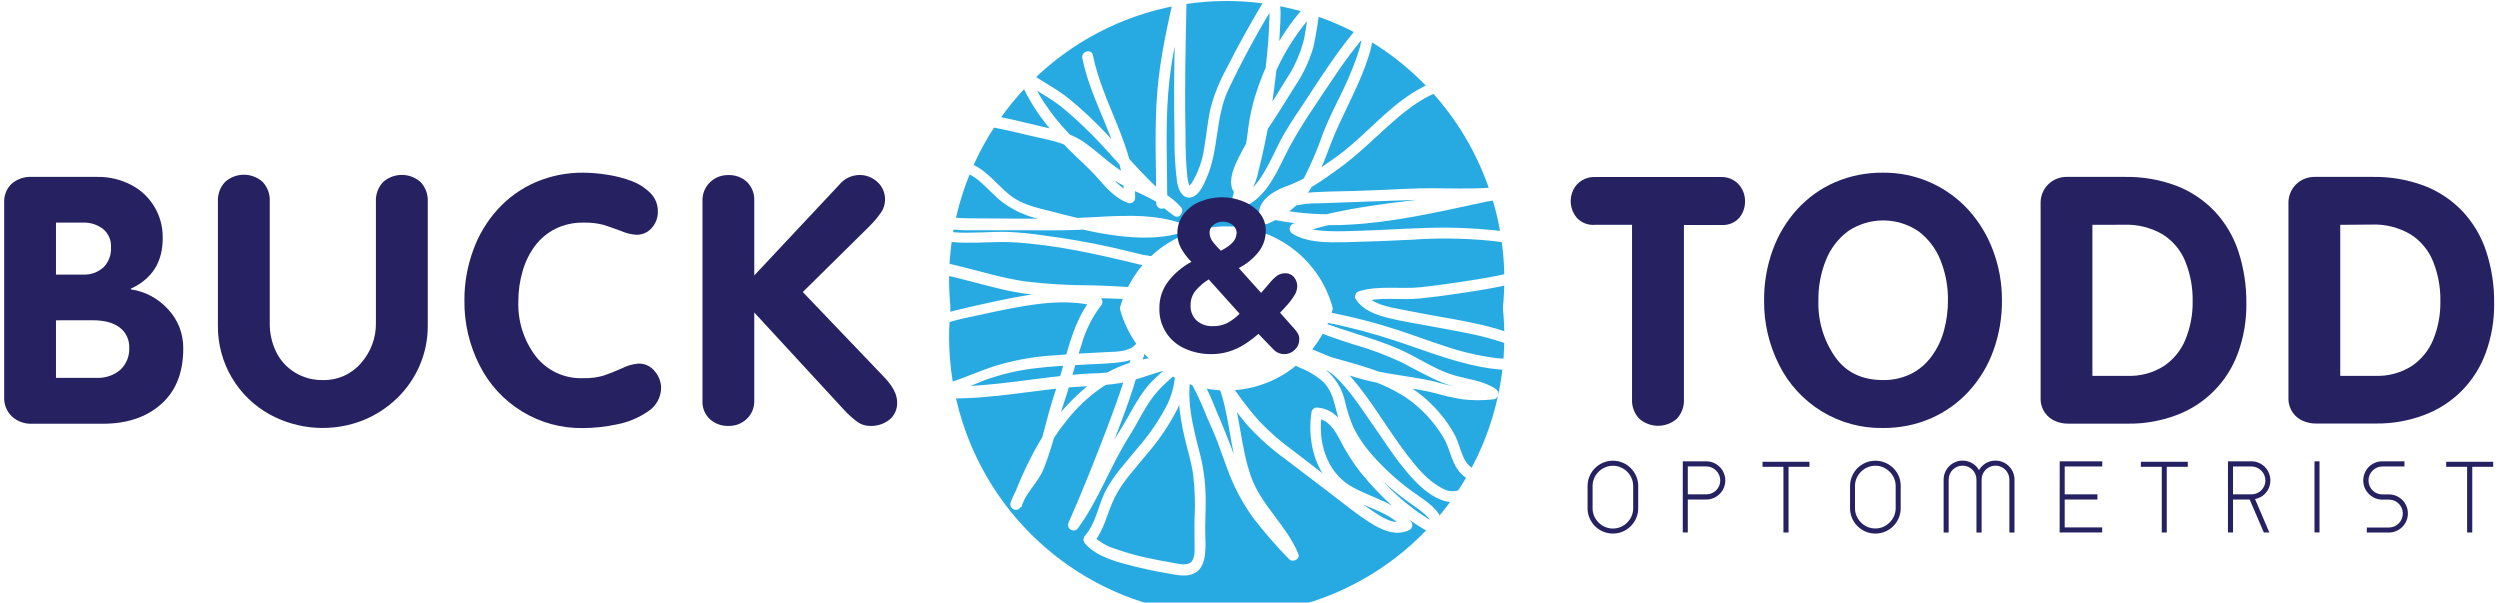 <?xml version="1.0" encoding="UTF-8"?>
<svg xmlns="http://www.w3.org/2000/svg" width="253" height="61" viewBox="0 0 253 61" fill="none">
  <path d="M165.787 51.43C165.789 51.773 165.721 52.113 165.586 52.429C165.456 52.733 165.27 53.009 165.037 53.244C164.804 53.478 164.528 53.666 164.224 53.795C163.91 53.93 163.571 53.999 163.229 53.996C162.885 53.998 162.545 53.929 162.228 53.795C161.923 53.666 161.646 53.478 161.411 53.244C161.179 53.009 160.992 52.733 160.862 52.429C160.728 52.113 160.659 51.773 160.661 51.43V49.19C160.659 48.847 160.728 48.507 160.862 48.191C160.992 47.887 161.179 47.611 161.411 47.376C161.646 47.142 161.923 46.954 162.228 46.825C162.545 46.691 162.885 46.622 163.229 46.623C163.571 46.621 163.91 46.69 164.224 46.825C164.528 46.954 164.804 47.142 165.037 47.376C165.27 47.611 165.456 47.887 165.586 48.191C165.721 48.507 165.789 48.847 165.787 49.19V51.43ZM165.278 49.19C165.28 48.916 165.225 48.645 165.117 48.393C164.904 47.903 164.513 47.512 164.023 47.3C163.773 47.191 163.502 47.134 163.229 47.134C162.959 47.134 162.691 47.188 162.442 47.292C162.193 47.397 161.967 47.55 161.777 47.743C161.589 47.929 161.437 48.15 161.331 48.393C161.223 48.645 161.169 48.916 161.17 49.19V51.43C161.169 51.704 161.223 51.975 161.331 52.227C161.437 52.471 161.589 52.693 161.777 52.881C161.966 53.075 162.192 53.228 162.442 53.332C162.691 53.436 162.959 53.488 163.229 53.486C163.502 53.487 163.772 53.432 164.023 53.325C164.515 53.113 164.906 52.72 165.117 52.227C165.225 51.975 165.28 51.704 165.278 51.43V49.19Z" fill="#262262"></path>
  <path d="M172.677 46.686C172.933 46.684 173.187 46.736 173.423 46.839C173.886 47.035 174.254 47.404 174.45 47.869C174.55 48.107 174.601 48.363 174.601 48.621C174.602 48.88 174.551 49.136 174.45 49.374C174.35 49.602 174.209 49.81 174.034 49.987C173.858 50.162 173.651 50.302 173.423 50.4C173.187 50.5 172.933 50.552 172.677 50.552H170.806V53.885H170.297V46.686H172.677ZM172.677 50.028C172.865 50.029 173.052 49.993 173.226 49.92C173.394 49.852 173.545 49.749 173.673 49.62C173.801 49.491 173.904 49.339 173.976 49.172C174.052 48.997 174.09 48.808 174.088 48.617C174.089 48.429 174.051 48.243 173.976 48.07C173.906 47.902 173.802 47.75 173.673 47.622C173.545 47.493 173.393 47.389 173.226 47.318C173.053 47.24 172.866 47.201 172.677 47.201H170.806V50.023L172.677 50.028Z" fill="#262262"></path>
  <path d="M181.001 47.242V53.889H180.483V47.242H178.366V46.731H183.117V47.242H181.001Z" fill="#262262"></path>
  <path d="M192.351 51.43C192.353 51.773 192.284 52.113 192.15 52.429C191.889 53.043 191.401 53.533 190.788 53.795C190.473 53.93 190.134 53.998 189.792 53.996C189.449 53.998 189.108 53.929 188.792 53.795C188.487 53.666 188.209 53.478 187.975 53.244C187.742 53.009 187.556 52.733 187.426 52.429C187.291 52.113 187.223 51.773 187.225 51.43V49.19C187.223 48.847 187.291 48.507 187.426 48.191C187.556 47.887 187.742 47.611 187.975 47.376C188.209 47.141 188.487 46.954 188.792 46.825C189.108 46.69 189.449 46.622 189.792 46.623C190.134 46.621 190.473 46.69 190.788 46.825C191.396 47.082 191.884 47.563 192.15 48.169C192.284 48.484 192.353 48.825 192.351 49.168V51.43ZM191.842 49.19C191.843 48.916 191.788 48.645 191.681 48.393C191.574 48.15 191.422 47.93 191.234 47.743C191.048 47.553 190.827 47.401 190.582 47.295C190.332 47.186 190.061 47.13 189.788 47.13C189.518 47.13 189.25 47.183 189.001 47.288C188.752 47.392 188.526 47.546 188.336 47.739C188.148 47.925 187.996 48.145 187.89 48.388C187.779 48.639 187.723 48.911 187.725 49.186V51.425C187.723 51.7 187.779 51.972 187.89 52.223C187.996 52.467 188.148 52.689 188.336 52.877C188.525 53.07 188.751 53.223 189.001 53.327C189.25 53.431 189.518 53.483 189.788 53.481C190.061 53.483 190.331 53.428 190.582 53.32C190.827 53.215 191.048 53.062 191.234 52.872C191.423 52.684 191.574 52.462 191.681 52.218C191.788 51.966 191.843 51.695 191.842 51.421V49.19Z" fill="#262262"></path>
  <path d="M196.695 48.541C196.693 48.283 196.745 48.029 196.847 47.793C196.941 47.562 197.081 47.353 197.258 47.179C197.432 47.003 197.638 46.863 197.865 46.767C198.102 46.664 198.357 46.612 198.615 46.614C198.953 46.613 199.285 46.702 199.578 46.871C199.87 47.04 200.113 47.284 200.281 47.578C200.441 47.284 200.679 47.041 200.969 46.874C201.265 46.7 201.603 46.61 201.946 46.614C202.203 46.613 202.457 46.664 202.692 46.767C202.921 46.862 203.129 47.002 203.304 47.179C203.481 47.353 203.621 47.562 203.715 47.793C203.817 48.029 203.868 48.283 203.866 48.541V53.889H203.349V48.541C203.35 48.352 203.314 48.164 203.241 47.99C203.099 47.652 202.832 47.382 202.496 47.237C202.323 47.161 202.135 47.123 201.946 47.125C201.756 47.123 201.567 47.161 201.393 47.237C201.226 47.309 201.075 47.413 200.946 47.542C200.82 47.671 200.718 47.823 200.647 47.99C200.575 48.164 200.538 48.352 200.54 48.541V53.889H200.017V48.541C200.019 48.352 199.983 48.164 199.91 47.99C199.838 47.824 199.736 47.672 199.611 47.542C199.482 47.413 199.331 47.31 199.165 47.237C198.991 47.161 198.804 47.123 198.615 47.125C198.425 47.123 198.236 47.161 198.062 47.237C197.723 47.38 197.454 47.65 197.312 47.99C197.239 48.164 197.203 48.352 197.204 48.541V53.889H196.695V48.541Z" fill="#262262"></path>
  <path d="M208.443 46.955V46.686H212.748V47.206H208.948V50.028H212.261V50.552H208.948V53.374H212.739V53.885H208.435L208.443 46.955Z" fill="#262262"></path>
  <path d="M219.276 47.242V53.889H218.772V47.242H216.655V46.731H221.406V47.242H219.276Z" fill="#262262"></path>
  <path d="M225.469 46.686H227.844C228.102 46.683 228.358 46.735 228.594 46.839C228.82 46.938 229.026 47.078 229.202 47.251C229.377 47.429 229.516 47.638 229.612 47.869C229.715 48.106 229.767 48.363 229.764 48.621C229.765 48.852 229.725 49.081 229.648 49.298C229.57 49.505 229.457 49.698 229.313 49.867C229.172 50.035 229.001 50.177 228.809 50.283C228.617 50.395 228.407 50.472 228.188 50.512H228.215L229.657 53.885H229.099L227.666 50.552H225.982V53.885H225.469V46.686ZM225.982 50.028H227.844C228.033 50.029 228.219 49.992 228.393 49.92C228.561 49.852 228.713 49.75 228.84 49.62C228.972 49.49 229.078 49.334 229.15 49.163C229.222 48.992 229.259 48.807 229.26 48.621C229.26 48.433 229.22 48.247 229.144 48.075C229.075 47.906 228.971 47.753 228.84 47.627C228.712 47.497 228.561 47.394 228.393 47.322C228.221 47.245 228.033 47.205 227.844 47.206H225.982V50.028Z" fill="#262262"></path>
  <path d="M234.226 46.686H234.735V53.885H234.226V46.686Z" fill="#262262"></path>
  <path d="M243.33 46.686V47.206H241.097C240.908 47.205 240.721 47.245 240.548 47.322C240.38 47.393 240.229 47.497 240.101 47.627C239.971 47.754 239.869 47.906 239.802 48.075C239.729 48.248 239.691 48.434 239.691 48.621C239.691 48.812 239.729 49.001 239.802 49.177C239.871 49.345 239.973 49.497 240.101 49.625C240.228 49.755 240.38 49.857 240.548 49.925C240.722 49.997 240.909 50.034 241.097 50.032H241.74C242.06 50.03 242.375 50.107 242.657 50.257C242.939 50.407 243.18 50.625 243.357 50.892C243.534 51.159 243.643 51.465 243.672 51.785C243.702 52.104 243.651 52.425 243.526 52.72C243.327 53.18 242.959 53.545 242.499 53.741C242.264 53.843 242.01 53.895 241.753 53.894H239.521V53.383H241.753C241.942 53.384 242.129 53.348 242.303 53.275C242.471 53.205 242.623 53.102 242.749 52.971C242.878 52.842 242.981 52.69 243.053 52.523C243.128 52.347 243.166 52.158 243.165 51.967C243.166 51.778 243.128 51.59 243.053 51.416C242.981 51.249 242.878 51.097 242.749 50.968C242.622 50.839 242.47 50.737 242.303 50.668C242.129 50.596 241.942 50.559 241.753 50.561H241.097C240.839 50.562 240.584 50.511 240.347 50.409C240.12 50.31 239.912 50.17 239.735 49.996C239.557 49.817 239.413 49.606 239.311 49.374C239.21 49.136 239.158 48.88 239.159 48.621C239.159 48.363 239.211 48.107 239.311 47.869C239.409 47.639 239.548 47.43 239.722 47.251C239.899 47.077 240.106 46.937 240.334 46.839C240.574 46.732 240.835 46.68 241.097 46.686H243.33Z" fill="#262262"></path>
  <path d="M250.194 47.242V53.889H249.671V47.242H247.555V46.731H252.31V47.242H250.194Z" fill="#262262"></path>
  <path d="M0.423 40.214V20.505C0.403 20.146 0.463 19.787 0.597 19.454C0.731 19.122 0.937 18.823 1.199 18.578C1.755 18.11 2.466 17.869 3.191 17.902H9.889C11.039 17.89 12.175 18.154 13.202 18.672C14.195 19.17 15.027 19.938 15.605 20.889C16.182 21.84 16.481 22.934 16.466 24.048C16.487 26.496 15.409 28.219 13.233 29.217V29.284C13.957 29.385 14.657 29.614 15.301 29.96C15.942 30.31 16.521 30.764 17.015 31.304C17.502 31.826 17.888 32.433 18.154 33.096C18.42 33.79 18.553 34.529 18.547 35.273C18.547 37.698 17.803 39.572 16.314 40.894C14.826 42.217 12.866 42.88 10.434 42.883H3.222C2.481 42.911 1.759 42.648 1.208 42.149C0.948 41.901 0.743 41.6 0.608 41.266C0.472 40.932 0.409 40.574 0.423 40.214ZM5.665 22.529V27.788H8.397C9.155 27.827 9.897 27.567 10.465 27.062C10.728 26.797 10.932 26.479 11.064 26.13C11.197 25.78 11.254 25.407 11.233 25.033C11.254 24.683 11.194 24.333 11.056 24.011C10.917 23.689 10.706 23.404 10.438 23.179C9.855 22.728 9.133 22.498 8.397 22.529H5.665ZM5.665 32.415V38.238H9.799C10.669 38.276 11.521 37.983 12.184 37.418C12.486 37.133 12.722 36.784 12.877 36.397C13.031 36.011 13.099 35.595 13.077 35.179C13.092 34.791 13.014 34.405 12.849 34.053C12.684 33.702 12.438 33.395 12.13 33.159C11.501 32.661 10.572 32.41 9.353 32.41L5.665 32.415Z" fill="#262262"></path>
  <path d="M22.052 32.948V20.406C22.032 20.039 22.086 19.671 22.213 19.326C22.34 18.981 22.536 18.665 22.789 18.399C23.311 17.937 23.983 17.682 24.68 17.682C25.376 17.682 26.049 17.937 26.571 18.399C26.824 18.667 27.019 18.984 27.144 19.331C27.269 19.678 27.322 20.047 27.299 20.415V32.67C27.282 33.689 27.504 34.697 27.946 35.613C28.366 36.472 29.021 37.194 29.835 37.692C30.691 38.215 31.677 38.482 32.679 38.462C33.407 38.481 34.13 38.337 34.796 38.041C35.462 37.745 36.053 37.305 36.528 36.751C37.529 35.632 38.07 34.174 38.042 32.67V20.424C38.021 20.057 38.075 19.689 38.201 19.344C38.327 18.999 38.522 18.684 38.774 18.417C39.297 17.955 39.969 17.7 40.665 17.7C41.362 17.7 42.034 17.955 42.556 18.417C42.809 18.684 43.004 18.999 43.13 19.344C43.256 19.689 43.31 20.057 43.289 20.424V32.966C43.297 34.352 43.017 35.725 42.467 36.997C41.927 38.247 41.144 39.375 40.163 40.317C39.181 41.264 38.028 42.013 36.765 42.525C35.25 43.125 33.622 43.387 31.995 43.291C30.369 43.195 28.783 42.744 27.348 41.969C25.73 41.092 24.382 39.787 23.449 38.198C22.516 36.608 22.033 34.793 22.052 32.948Z" fill="#262262"></path>
  <path d="M46.999 30.395C46.99 28.659 47.292 26.935 47.892 25.306C48.441 23.779 49.285 22.376 50.375 21.176C51.441 20.006 52.742 19.075 54.193 18.444C55.724 17.786 57.376 17.457 59.042 17.476C59.85 17.483 60.656 17.552 61.453 17.683C62.297 17.806 63.125 18.021 63.922 18.323C64.633 18.585 65.279 18.997 65.816 19.532C66.063 19.778 66.258 20.071 66.389 20.395C66.519 20.718 66.583 21.065 66.575 21.414C66.586 22.025 66.364 22.618 65.954 23.071C65.762 23.292 65.525 23.469 65.258 23.588C64.991 23.707 64.701 23.766 64.409 23.761C63.863 23.723 63.328 23.589 62.828 23.367C62.15 23.107 61.565 22.919 61.069 22.753C60.407 22.584 59.725 22.509 59.042 22.529C58.061 22.51 57.089 22.725 56.206 23.156C55.404 23.561 54.703 24.143 54.157 24.858C53.591 25.621 53.166 26.48 52.902 27.394C52.603 28.401 52.453 29.447 52.456 30.498C52.387 32.488 53.002 34.441 54.197 36.03C54.766 36.763 55.501 37.348 56.342 37.738C57.182 38.127 58.103 38.31 59.029 38.27C59.724 38.291 60.419 38.204 61.087 38.01C61.596 37.84 62.212 37.593 62.936 37.275C63.453 37.009 64.017 36.846 64.597 36.796C64.923 36.782 65.248 36.849 65.543 36.99C65.838 37.132 66.094 37.343 66.289 37.607C66.661 38.047 66.877 38.598 66.905 39.174C66.912 39.666 66.792 40.152 66.558 40.584C66.323 41.017 65.981 41.381 65.566 41.642C64.624 42.288 63.56 42.732 62.44 42.946C61.314 43.188 60.166 43.314 59.015 43.322C56.845 43.36 54.709 42.781 52.852 41.653C50.995 40.526 49.494 38.895 48.522 36.948C47.492 34.92 46.969 32.671 46.999 30.395Z" fill="#262262"></path>
  <path d="M71.09 40.572V20.285C71.084 19.947 71.147 19.612 71.275 19.3C71.402 18.987 71.591 18.704 71.831 18.466C72.078 18.219 72.373 18.025 72.698 17.896C73.023 17.768 73.37 17.707 73.719 17.718C74.411 17.693 75.085 17.943 75.595 18.413C75.841 18.656 76.034 18.948 76.161 19.27C76.288 19.593 76.346 19.939 76.332 20.285V27.873L84.941 18.686C85.188 18.385 85.498 18.142 85.849 17.973C86.2 17.804 86.583 17.714 86.972 17.709C87.645 17.702 88.296 17.954 88.79 18.413C89.044 18.64 89.245 18.921 89.379 19.235C89.513 19.55 89.577 19.89 89.567 20.231C89.561 20.688 89.419 21.132 89.16 21.508C88.77 22.059 88.329 22.572 87.843 23.04L81.243 29.553L89.321 38.001C90.299 38.986 90.79 39.873 90.79 40.688C90.808 41.028 90.747 41.367 90.61 41.678C90.474 41.989 90.266 42.264 90.004 42.48C89.445 42.911 88.753 43.131 88.048 43.103C87.608 43.107 87.176 42.975 86.811 42.727C86.301 42.352 85.828 41.927 85.4 41.459L76.332 31.627V40.585C76.338 40.919 76.275 41.251 76.146 41.56C76.018 41.868 75.827 42.147 75.586 42.377C75.339 42.618 75.047 42.806 74.726 42.931C74.406 43.055 74.063 43.114 73.719 43.103C73.023 43.13 72.345 42.88 71.831 42.408C71.582 42.174 71.388 41.889 71.26 41.572C71.132 41.255 71.074 40.914 71.09 40.572Z" fill="#262262"></path>
  <path d="M165.162 40.37V22.753H161.353C161.021 22.775 160.688 22.722 160.379 22.598C160.07 22.474 159.793 22.282 159.567 22.036C159.232 21.641 159.023 21.154 158.967 20.638C158.91 20.123 159.009 19.602 159.25 19.143C159.448 18.771 159.745 18.46 160.107 18.247C160.48 18.021 160.909 17.905 161.344 17.911H174.204C174.641 17.906 175.071 18.022 175.445 18.247C175.807 18.461 176.102 18.771 176.298 19.143C176.493 19.506 176.596 19.913 176.597 20.325C176.618 20.953 176.408 21.567 176.008 22.05C175.784 22.297 175.507 22.49 175.197 22.614C174.888 22.738 174.554 22.791 174.222 22.767H170.413V40.37C170.436 40.737 170.384 41.105 170.259 41.451C170.135 41.797 169.941 42.114 169.69 42.382C169.163 42.838 168.49 43.09 167.794 43.09C167.098 43.09 166.425 42.838 165.899 42.382C165.645 42.115 165.449 41.799 165.322 41.453C165.195 41.107 165.141 40.738 165.162 40.37Z" fill="#262262"></path>
  <path d="M190.551 43.313C188.38 43.352 186.243 42.773 184.386 41.646C182.528 40.518 181.026 38.886 180.053 36.939C179.024 34.914 178.499 32.668 178.526 30.395C178.512 28.66 178.807 26.937 179.397 25.306C179.948 23.78 180.791 22.377 181.88 21.176C182.946 20.006 184.247 19.075 185.698 18.444C187.231 17.786 188.884 17.456 190.551 17.476C192.177 17.459 193.789 17.785 195.281 18.434C196.772 19.083 198.111 20.041 199.209 21.244C200.296 22.448 201.144 23.85 201.705 25.373C202.303 26.979 202.606 28.681 202.598 30.395C202.613 32.113 202.324 33.821 201.745 35.438C201.201 36.97 200.357 38.378 199.263 39.577C198.186 40.758 196.873 41.698 195.409 42.337C193.875 42.998 192.221 43.331 190.551 43.313ZM190.551 38.462C191.539 38.481 192.516 38.264 193.404 37.831C194.234 37.41 194.951 36.795 195.494 36.039C196.061 35.259 196.48 34.381 196.731 33.45C197.004 32.449 197.139 31.415 197.133 30.377C197.149 28.997 196.895 27.627 196.383 26.346C195.924 25.177 195.151 24.16 194.15 23.407C193.096 22.691 191.851 22.308 190.578 22.308C189.305 22.308 188.06 22.691 187.006 23.407C186.005 24.16 185.232 25.177 184.773 26.346C184.261 27.627 184.007 28.997 184.023 30.377C183.95 32.43 184.548 34.451 185.724 36.133C186.826 37.686 188.438 38.462 190.56 38.462H190.551Z" fill="#262262"></path>
  <path d="M206.51 40.245V20.612C206.496 20.251 206.557 19.891 206.689 19.554C206.821 19.218 207.022 18.913 207.278 18.659C207.532 18.409 207.834 18.213 208.165 18.083C208.497 17.953 208.851 17.891 209.207 17.902H215.012C216.797 17.868 218.572 18.172 220.245 18.798C221.715 19.363 223.042 20.249 224.13 21.391C225.208 22.545 226.023 23.921 226.519 25.423C227.079 27.134 227.354 28.926 227.331 30.726C227.353 32.426 227.067 34.115 226.487 35.712C225.967 37.157 225.137 38.47 224.058 39.559C222.978 40.649 221.673 41.488 220.236 42.019C218.68 42.602 217.03 42.892 215.369 42.874H209.278C208.842 42.874 208.409 42.787 208.006 42.619C207.58 42.443 207.214 42.149 206.948 41.772C206.641 41.324 206.488 40.788 206.51 40.245ZM211.752 22.753V38.037H215.297C216.593 38.086 217.874 37.742 218.972 37.051C219.954 36.394 220.717 35.459 221.165 34.364C221.666 33.141 221.915 31.829 221.897 30.507C221.923 29.127 221.673 27.756 221.16 26.475C220.704 25.34 219.902 24.378 218.87 23.725C217.688 23.034 216.334 22.694 214.967 22.744L211.752 22.753Z" fill="#262262"></path>
  <path d="M231.591 40.245V20.612C231.577 20.251 231.638 19.891 231.77 19.554C231.902 19.218 232.103 18.913 232.359 18.659C232.613 18.409 232.915 18.213 233.246 18.083C233.578 17.953 233.932 17.891 234.288 17.902H240.093C241.878 17.868 243.653 18.172 245.326 18.798C246.793 19.358 248.117 20.24 249.202 21.378C250.283 22.53 251.1 23.906 251.595 25.409C252.156 27.12 252.431 28.912 252.408 30.713C252.431 32.413 252.143 34.102 251.559 35.698C251.038 37.143 250.209 38.456 249.129 39.545C248.049 40.635 246.745 41.474 245.308 42.005C243.752 42.589 242.102 42.879 240.441 42.861H234.359C233.923 42.86 233.49 42.773 233.087 42.605C232.661 42.43 232.294 42.136 232.028 41.759C231.725 41.314 231.571 40.784 231.591 40.245ZM236.833 22.753V38.037H240.374C241.671 38.086 242.953 37.743 244.053 37.051C245.035 36.394 245.798 35.459 246.246 34.364C246.744 33.134 246.989 31.816 246.965 30.489C246.991 29.109 246.74 27.738 246.228 26.457C245.77 25.321 244.967 24.359 243.933 23.707C242.753 23.015 241.4 22.675 240.035 22.726L236.833 22.753Z" fill="#262262"></path>
  <g filter="url(#filter0_d_3339_9093)">
    <path d="M124.109 0.101C118.554 0.108 113.126 1.767 108.51 4.868C103.895 7.97 100.299 12.374 98.178 17.524C96.057 22.675 95.506 28.341 96.594 33.805C97.682 39.27 100.361 44.289 104.291 48.227C108.222 52.165 113.228 54.846 118.677 55.93C124.126 57.015 129.773 56.455 134.905 54.32C140.036 52.186 144.422 48.574 147.508 43.94C150.593 39.306 152.24 33.858 152.24 28.285C152.231 20.807 149.263 13.638 143.988 8.354C138.714 3.069 131.564 0.101 124.109 0.101ZM124.109 39.519C121.901 39.519 119.743 38.862 117.907 37.632C116.072 36.401 114.641 34.653 113.796 32.606C112.951 30.56 112.73 28.308 113.161 26.136C113.591 23.964 114.655 21.969 116.216 20.402C117.777 18.836 119.766 17.77 121.931 17.338C124.097 16.906 126.341 17.127 128.381 17.975C130.421 18.823 132.164 20.258 133.391 22.099C134.618 23.941 135.272 26.106 135.272 28.321C135.272 31.291 134.096 34.139 132.003 36.239C129.909 38.339 127.07 39.519 124.109 39.519Z" fill="#27AAE1"></path>
  </g>
  <path d="M124.108 0.101C118.553 0.108 113.125 1.767 108.509 4.868C103.894 7.969 100.298 12.374 98.177 17.524C96.056 22.675 95.505 28.341 96.593 33.805C97.681 39.27 100.36 44.289 104.29 48.227C108.221 52.165 113.227 54.846 118.676 55.93C124.125 57.015 129.772 56.454 134.904 54.32C140.035 52.186 144.421 48.574 147.507 43.94C150.592 39.305 152.239 33.858 152.239 28.285C152.23 20.807 149.262 13.638 143.987 8.354C138.713 3.069 131.563 0.101 124.108 0.101ZM124.108 39.519C121.9 39.519 119.742 38.862 117.906 37.632C116.071 36.401 114.64 34.653 113.795 32.606C112.95 30.56 112.729 28.308 113.16 26.136C113.59 23.964 114.654 21.968 116.215 20.402C117.776 18.836 119.765 17.77 121.93 17.338C124.096 16.906 126.34 17.127 128.38 17.975C130.42 18.823 132.163 20.258 133.39 22.099C134.617 23.941 135.271 26.106 135.271 28.321C135.271 31.291 134.095 34.139 132.002 36.239C129.908 38.339 127.069 39.519 124.108 39.519Z" fill="#27AAE1"></path>
  <path d="M118.129 20.549C118.129 16.854 117.937 13.14 118.219 9.454C118.487 5.924 119.308 2.48 120.081 -0.961L118.982 -1.108C118.924 2.22 118.839 5.552 118.821 8.881C118.821 10.533 118.821 12.182 118.862 13.808C118.836 15.323 118.918 16.838 119.107 18.341C119.214 18.99 119.491 19.967 120.308 19.994C121.268 20.021 121.813 18.695 122.117 17.991C123.345 15.174 122.988 11.967 124.26 9.176C125.75 6.026 127.42 2.964 129.261 0.007L128.243 -0.127C128.457 0.637 128.525 1.435 128.444 2.224C128.413 3.59 128.292 4.952 128.145 6.305C127.829 9.316 127.348 12.306 126.703 15.264C126.494 16.314 126.211 17.349 125.854 18.359C125.817 18.477 125.768 18.591 125.707 18.699L125.613 18.865C125.596 18.886 125.581 18.908 125.568 18.932C125.622 18.932 125.6 18.865 125.568 18.932C125.515 18.932 125.604 18.896 125.649 18.892C125.693 18.887 125.948 18.802 125.859 18.856C125.769 18.91 125.747 18.758 125.743 18.748C125.695 18.349 125.747 17.945 125.894 17.57C126.1 16.969 126.355 16.386 126.658 15.828C127.32 14.596 128.046 13.4 128.832 12.245C129.601 11.08 130.319 9.893 131.065 8.71C131.888 7.488 132.516 6.145 132.927 4.728C133.216 3.37 133.432 1.997 133.575 0.616C133.609 0.497 133.602 0.369 133.557 0.253C133.511 0.138 133.429 0.04 133.322 -0.024C133.216 -0.088 133.092 -0.114 132.968 -0.1C132.845 -0.085 132.73 -0.031 132.641 0.056C130.087 2.56 128.283 5.879 127.171 9.257C126.893 10.097 126.669 10.954 126.502 11.823C126.328 12.719 126.261 13.642 126.104 14.547C125.76 16.536 125.117 18.453 124.608 20.401C124.584 20.497 124.585 20.596 124.611 20.691C124.637 20.786 124.688 20.872 124.757 20.941C124.827 21.01 124.913 21.06 125.007 21.086C125.102 21.111 125.201 21.112 125.296 21.087C127.756 20.549 128.993 17.924 129.993 15.864C131.333 13.122 133.119 10.636 134.802 8.106C135.959 6.331 137.235 4.637 138.62 3.035L137.687 2.789C138.022 3.837 137.54 5.113 137.191 6.099C136.708 7.408 136.148 8.687 135.512 9.929C134.95 11.075 134.387 12.218 133.918 13.414C133.375 14.992 132.723 16.531 131.967 18.018C130.998 19.747 129.547 20.822 127.77 21.647L128.591 21.978C128.145 20.585 130.244 20.016 131.172 19.671C132.668 19.116 133.972 18.139 135.267 17.221C137.526 15.631 139.406 13.638 141.518 11.846C143.282 10.363 145.836 8.545 148.292 9.033C150.109 9.396 150.9 11.273 151.333 12.889C151.918 15.04 152.02 17.27 152.427 19.452L152.815 18.762C149.386 19.335 145.89 18.914 142.434 19.107C140.621 19.205 138.803 19.259 136.986 19.326C135.271 19.385 133.53 19.362 131.829 19.55C130.468 19.7 129.19 20.277 128.176 21.199C128.108 21.268 128.06 21.355 128.035 21.449C128.01 21.543 128.01 21.642 128.035 21.736C128.059 21.831 128.108 21.917 128.176 21.987C128.244 22.057 128.328 22.108 128.422 22.135C137.156 24.079 145.72 21.212 154.253 19.635L153.958 18.556C146.367 20.415 138.366 20.115 130.913 22.619C130.809 22.65 130.717 22.71 130.646 22.793C130.576 22.876 130.531 22.978 130.517 23.086C130.502 23.194 130.52 23.303 130.566 23.402C130.613 23.5 130.687 23.583 130.779 23.64C132.356 24.616 134.468 24.536 136.249 24.509C138.437 24.46 140.616 24.37 142.804 24.263C145.43 24.071 148.068 24.1 150.69 24.348C152.128 24.522 153.583 24.657 155.012 24.885C155.727 24.977 156.43 25.142 157.111 25.378C157.276 25.441 157.472 25.593 157.593 25.638L157.504 25.794C157.394 25.918 157.266 26.024 157.124 26.108C156.715 26.358 156.281 26.565 155.829 26.726C153.181 27.712 150.306 28.16 147.524 28.576C146.283 28.764 145.037 28.93 143.791 29.064C141.706 29.288 139.603 28.858 137.54 29.468C137.458 29.491 137.383 29.533 137.319 29.59C137.256 29.647 137.206 29.717 137.174 29.796C137.142 29.875 137.128 29.96 137.133 30.045C137.139 30.13 137.163 30.213 137.205 30.287C137.977 31.456 139.375 31.904 140.63 32.213C141.996 32.54 143.402 32.755 144.782 33.015C148.609 33.745 152.614 34.242 155.887 36.549V35.582C154.548 36.384 152.931 36.402 151.422 36.24C149.618 36.007 147.842 35.59 146.122 34.995C144.577 34.498 143.054 33.92 141.509 33.414C139.459 32.741 137.372 32.187 135.258 31.756C132.71 31.189 130.107 30.909 127.497 30.923C127.364 30.925 127.235 30.976 127.135 31.064C127.036 31.154 126.971 31.276 126.953 31.408C126.935 31.541 126.965 31.676 127.038 31.788C127.111 31.901 127.222 31.983 127.35 32.021C128.935 32.626 130.69 32.469 132.262 33.141C133.834 33.812 135.387 34.355 137.022 34.87C138.669 35.335 140.276 35.934 141.826 36.661C143.197 37.365 144.505 38.126 145.948 38.717C147.515 39.367 149.346 39.34 150.775 40.312L151.056 39.268C150.038 39.387 149.01 39.387 147.993 39.268C147.016 39.093 146.049 38.867 145.095 38.592C143.054 38.122 140.96 37.943 138.915 37.481C134.972 36.585 131.409 34.614 127.676 33.127C127.046 32.876 126.783 33.808 127.229 34.153C130.185 36.325 133.834 36.993 137.272 38.028C139.024 38.501 140.697 39.231 142.237 40.196C143.825 41.278 145.154 42.701 146.126 44.361C146.644 45.257 146.801 46.265 147.292 47.152C147.507 47.554 147.8 47.909 148.153 48.196C148.497 48.464 148.904 48.644 149.225 48.953C149.304 49.03 149.403 49.082 149.511 49.103C149.619 49.124 149.73 49.113 149.832 49.071C149.934 49.029 150.021 48.958 150.083 48.867C150.145 48.776 150.179 48.669 150.181 48.559V48.142C150.181 47.613 149.386 47.345 149.14 47.86C148.805 48.545 148.363 49.333 147.618 49.62C147.34 49.705 147.049 49.73 146.761 49.694C146.473 49.659 146.196 49.563 145.948 49.414C144.479 48.661 143.331 47.255 142.349 45.965C141.295 44.581 140.348 43.107 139.361 41.674C138.619 40.548 137.815 39.464 136.955 38.426C136.205 37.53 135.352 36.635 134.276 36.222C133.819 36.065 133.354 35.931 132.882 35.824C132.156 35.615 131.445 35.353 130.757 35.04C129.324 34.349 127.849 33.751 126.341 33.248C126.209 33.204 126.065 33.211 125.938 33.267C125.81 33.324 125.709 33.426 125.653 33.554C125.597 33.682 125.591 33.827 125.635 33.959C125.68 34.091 125.772 34.202 125.894 34.269C127.764 35.395 129.703 36.4 131.699 37.279C132.556 37.623 133.343 38.121 134.021 38.749C134.46 39.252 134.777 39.85 134.95 40.496C135.213 41.351 135.37 42.238 135.704 43.071C136.068 43.975 136.545 44.829 137.124 45.611C138.385 47.25 139.846 48.724 141.474 49.996C142.17 50.57 142.92 51.053 143.639 51.591C144.215 52.039 145.095 52.702 144.979 53.526L145.8 53.19C142.742 51.685 140.098 49.159 138.049 46.44C136.642 44.585 136.035 41.441 133.271 41.244C133.148 41.242 133.028 41.282 132.93 41.357C132.833 41.432 132.762 41.537 132.731 41.656C132.284 44.455 132.999 47.743 135.307 49.58C136.334 50.4 137.575 50.879 138.768 51.403C139.879 51.891 141.179 52.415 141.92 53.437L142.121 52.67C141.081 53.208 139.737 52.276 138.906 51.716C137.736 50.932 136.624 50.055 135.512 49.195L131.025 45.727C129.722 44.799 128.51 43.749 127.404 42.592C126.276 41.301 125.24 39.931 124.305 38.493C123.974 38.001 123.046 38.296 123.287 38.941C124.474 42.045 124.443 45.45 125.573 48.567C126.636 51.488 129.172 53.495 130.342 56.33L131.275 55.784C129.96 54.459 128.737 53.046 127.613 51.555C126.564 50.044 125.724 48.397 125.117 46.659C124.488 44.93 123.818 43.242 123.086 41.553C122.44 39.874 121.632 38.263 120.675 36.742C120.621 36.646 120.542 36.568 120.445 36.516C120.348 36.464 120.239 36.442 120.13 36.451C120.021 36.461 119.917 36.502 119.83 36.569C119.744 36.637 119.679 36.728 119.643 36.832C118.96 39.259 119.331 41.875 119.884 44.294C120.17 45.535 120.567 46.744 120.742 48.012C120.919 49.462 120.97 50.925 120.893 52.384C120.862 53.28 120.893 54.176 120.893 55.071C120.893 55.613 120.969 56.5 120.514 56.904C120.058 57.307 119.107 57.02 118.545 56.926C117.705 56.787 116.866 56.626 116.035 56.442C114.966 56.214 113.913 55.915 112.883 55.546C112.024 55.293 111.24 54.832 110.601 54.203V54.995C111.771 53.651 112.021 51.954 112.78 50.4C113.611 48.697 114.95 47.358 116.116 45.893C117.299 44.528 118.314 43.023 119.139 41.414C119.547 40.588 119.823 39.702 119.956 38.789C120.076 37.839 120.103 36.894 120.55 36.025C120.6 35.899 120.602 35.758 120.556 35.63C120.51 35.502 120.42 35.395 120.301 35.329C120.182 35.263 120.043 35.243 119.911 35.272C119.778 35.301 119.661 35.378 119.581 35.488C118.723 36.926 117.201 37.804 116.147 39.071C115.008 40.455 114.258 42.122 113.302 43.631C111.409 46.61 110.248 50.005 108.159 52.868L109.123 53.432C110.503 50.297 111.766 47.161 112.981 43.967C113.575 42.413 114.164 40.863 114.669 39.282C115.122 37.722 115.662 36.19 116.285 34.691L115.267 34.242C114.821 35.631 113.146 35.586 111.945 35.636C110.105 35.721 108.252 35.833 106.417 35.98C104.401 36.116 102.409 36.493 100.483 37.105C98.505 37.763 96.62 38.681 94.584 39.165C93.946 39.313 94.138 40.222 94.732 40.263C98.956 40.545 103.126 39.734 107.306 39.286C109.302 39.071 111.324 39.089 113.325 38.776C115.325 38.462 117.134 37.504 119.13 37.244C119.278 37.244 119.42 37.185 119.524 37.08C119.629 36.975 119.688 36.832 119.688 36.684C119.688 36.535 119.629 36.393 119.524 36.288C119.42 36.183 119.278 36.124 119.13 36.124C115.978 35.921 112.86 36.876 110.36 38.811C107.892 40.787 105.873 43.269 104.439 46.09C103.604 47.677 102.887 49.324 102.296 51.018L103.372 51.313C103.774 49.871 105.046 48.854 105.604 47.488C106.188 45.99 106.664 44.453 107.029 42.888C107.395 41.517 107.882 40.2 108.279 38.834C108.677 37.468 109.02 36.146 109.458 34.847C109.857 33.436 110.518 32.112 111.405 30.946C111.473 30.876 111.521 30.79 111.546 30.695C111.571 30.601 111.571 30.502 111.546 30.408C111.522 30.314 111.473 30.227 111.405 30.158C111.337 30.088 111.252 30.037 111.159 30.009C107.337 28.993 103.247 29.947 99.478 30.767C97.772 31.138 96.098 31.564 94.401 31.98C93.209 32.272 91.392 32.706 90.829 31.219C90.333 29.875 90.717 28.258 91.093 26.95L90.557 27.362C94.812 27.089 98.862 28.89 102.997 29.602C107.015 30.283 111.141 30.05 115.187 30.341C116.169 30.413 118.107 30.681 118.496 29.445C118.673 28.841 118.743 28.21 118.701 27.582C118.685 27.281 118.579 26.993 118.397 26.753C118.216 26.514 117.967 26.334 117.683 26.238C117.029 26.03 116.358 25.88 115.678 25.79C114.611 25.544 113.548 25.257 112.472 25.024C110.239 24.531 107.958 24.128 105.68 23.837C104.531 23.659 103.373 23.54 102.211 23.479C101.237 23.447 100.264 23.479 99.291 23.519C97.473 23.568 95.348 23.689 93.745 22.677V23.644C94.888 22.905 96.558 23.304 97.839 23.304H103.796C105.533 23.304 107.27 23.335 109.007 23.264C110.601 23.201 112.191 23.089 113.785 23.076C115.563 23 117.342 23.212 119.054 23.703V22.614C114.892 23.721 110.422 22.413 106.377 21.387C104.877 21.011 103.394 20.706 102.162 19.716C100.764 18.592 99.626 16.903 97.817 16.437C97.464 16.348 96.96 16.321 96.705 16.034C96.487 15.693 96.362 15.301 96.344 14.896C96.219 14.032 96.277 13.104 95.973 12.28L95.714 12.912C96.884 12.352 98.451 12.58 99.679 12.764C101.211 12.992 102.711 13.364 104.211 13.723C105.796 14.103 107.542 14.332 108.922 15.25C110.449 16.267 111.686 17.669 113.298 18.569C115.16 19.608 117.232 20.137 118.705 21.776L119.38 20.881C116.531 18.856 114.347 16.083 111.981 13.548C110.813 12.301 109.566 11.13 108.248 10.045C106.908 8.93 105.296 8.204 103.917 7.138C103.537 6.842 102.93 7.331 103.095 7.77C104.158 10.583 105.993 12.934 108.092 15.053C109.087 16.056 110.168 16.979 111.106 18.045C112.043 19.111 112.892 20.079 114.178 20.549C114.26 20.572 114.347 20.575 114.431 20.559C114.515 20.543 114.594 20.507 114.663 20.455C114.731 20.403 114.786 20.336 114.824 20.259C114.863 20.182 114.883 20.098 114.883 20.012C114.843 14.851 111.601 10.538 110.605 5.597C110.467 4.889 109.386 5.19 109.529 5.893C110.503 10.722 113.727 14.977 113.767 20.012L114.472 19.47C113.316 19.049 112.521 17.951 111.731 17.064C110.838 16.07 109.82 15.205 108.882 14.26C106.926 12.289 105.162 10.094 104.171 7.47L103.354 8.101C104.729 9.167 106.337 9.893 107.667 11.017C108.996 12.134 110.257 13.33 111.44 14.601C113.785 17.136 115.982 19.828 118.817 21.839C119.357 22.22 119.898 21.391 119.496 20.943C118.134 19.429 116.308 18.748 114.521 17.893C112.735 17.037 111.396 15.586 109.77 14.435C108.293 13.378 106.489 13.069 104.756 12.643C103.171 12.267 101.59 11.868 99.978 11.626C98.366 11.384 96.634 11.178 95.151 11.886C95.046 11.949 94.963 12.044 94.917 12.159C94.871 12.273 94.864 12.399 94.897 12.518C95.392 13.861 94.799 16.101 96.236 16.997C96.577 17.183 96.945 17.314 97.326 17.387C97.79 17.485 98.231 17.676 98.621 17.947C99.514 18.56 100.21 19.407 101.019 20.115C102.229 21.141 103.677 21.848 105.229 22.171C107.426 22.717 109.614 23.308 111.847 23.68C114.334 24.092 116.91 24.267 119.371 23.613C119.486 23.578 119.587 23.506 119.659 23.409C119.73 23.312 119.769 23.194 119.769 23.073C119.769 22.952 119.73 22.835 119.659 22.738C119.587 22.64 119.486 22.569 119.371 22.534C116.245 21.521 112.838 21.88 109.628 22.027C105.788 22.211 101.925 22.095 98.081 22.095C96.513 22.095 94.598 21.683 93.196 22.587C93.114 22.638 93.046 22.709 92.999 22.794C92.952 22.879 92.927 22.974 92.927 23.071C92.927 23.168 92.952 23.263 92.999 23.348C93.046 23.433 93.114 23.504 93.196 23.555C94.535 24.384 96.138 24.536 97.661 24.563C99.304 24.594 100.952 24.428 102.573 24.522C106.864 24.773 111.137 25.745 115.298 26.762C115.892 26.91 116.509 26.937 117.085 27.129C117.661 27.322 117.616 27.627 117.558 28.258C117.49 28.521 117.44 28.79 117.41 29.06C117.41 29.06 117.41 29.185 117.41 29.109C117.41 29.033 117.638 29.038 117.464 29.024C117.369 29.044 117.276 29.074 117.187 29.114C116.55 29.201 115.904 29.201 115.267 29.114C113.655 29.002 112.061 28.917 110.445 28.876C108.206 28.878 105.97 28.746 103.747 28.482C99.34 27.837 95.076 25.853 90.552 26.144C90.431 26.146 90.313 26.187 90.216 26.26C90.119 26.333 90.048 26.435 90.012 26.552C89.338 28.894 88.851 33.136 92.32 33.293C94.106 33.369 95.817 32.576 97.527 32.222C99.594 31.774 101.648 31.3 103.729 30.959C106.069 30.578 108.534 30.372 110.851 30.991L110.605 30.054C108.819 32.146 108.167 34.982 107.435 37.58C107.06 38.892 106.591 40.173 106.216 41.481C105.77 43.098 105.404 44.747 104.819 46.328C104.495 47.166 104.053 47.953 103.506 48.666C102.957 49.329 102.534 50.089 102.26 50.906C102.226 51.047 102.249 51.196 102.322 51.321C102.396 51.447 102.516 51.538 102.655 51.576C102.795 51.615 102.944 51.597 103.071 51.527C103.198 51.457 103.293 51.34 103.336 51.201C105.216 45.898 108.56 39.967 114.093 37.857C115.689 37.258 117.395 37.014 119.094 37.141V36.021C117.125 36.276 115.325 37.145 113.387 37.526C112.374 37.691 111.35 37.782 110.324 37.799C109.302 37.844 108.293 37.951 107.274 38.063C103.095 38.511 98.924 39.322 94.7 39.04L94.852 40.142C96.507 39.68 98.131 39.115 99.715 38.449C101.326 37.871 102.998 37.479 104.698 37.279C106.404 37.051 108.127 36.988 109.846 36.89C111.074 36.823 112.338 36.809 113.557 36.635C114.856 36.451 115.915 35.842 116.343 34.543C116.535 33.951 115.584 33.526 115.321 34.095C114.701 35.556 114.165 37.052 113.713 38.574C113.213 40.151 112.646 41.71 112.061 43.242C110.829 46.471 109.556 49.683 108.159 52.845C108.084 52.974 108.063 53.126 108.101 53.27C108.139 53.414 108.232 53.536 108.359 53.611C108.487 53.686 108.64 53.707 108.783 53.669C108.926 53.631 109.048 53.538 109.123 53.41C111.213 50.547 112.374 47.139 114.263 44.173C115.227 42.655 115.968 40.908 117.178 39.564C118.272 38.35 119.692 37.45 120.541 36.021L119.581 35.488C119.194 36.298 118.967 37.176 118.911 38.072C118.823 39.038 118.571 39.982 118.165 40.863C117.358 42.442 116.363 43.916 115.2 45.253C114.084 46.637 112.825 47.94 111.976 49.508C111.128 51.076 110.954 52.881 109.806 54.207C109.705 54.314 109.649 54.456 109.649 54.603C109.649 54.751 109.705 54.892 109.806 55C110.994 56.393 113.2 56.921 114.892 57.347C115.852 57.584 116.821 57.795 117.794 57.952C118.589 58.09 119.482 58.341 120.291 58.203C122.148 57.885 122.028 55.703 121.978 54.256C121.934 53.015 122.036 51.779 122.014 50.538C122.012 49.049 121.834 47.565 121.483 46.117C120.742 43.233 119.866 40.119 120.701 37.159L119.683 37.293C120.64 38.814 121.448 40.426 122.094 42.104C122.487 43 122.907 43.895 123.255 44.832C123.604 45.768 123.885 46.623 124.229 47.519C124.87 49.276 125.753 50.934 126.85 52.447C127.972 53.898 129.178 55.281 130.462 56.59C130.82 56.971 131.61 56.59 131.391 56.048C130.221 53.195 127.676 51.183 126.622 48.281C125.493 45.145 125.528 41.759 124.336 38.659L123.313 39.107C124.192 40.441 125.145 41.724 126.167 42.95C127.316 44.234 128.599 45.39 129.993 46.399L134.825 50.077C136.048 51.022 137.258 52.003 138.562 52.841C139.754 53.607 141.268 54.337 142.648 53.625C142.711 53.588 142.767 53.538 142.811 53.48C142.855 53.421 142.888 53.355 142.907 53.283C142.925 53.212 142.93 53.138 142.92 53.065C142.91 52.992 142.886 52.922 142.849 52.859C141.375 50.825 138.696 50.391 136.647 49.163C134.231 47.712 133.333 44.617 133.771 41.938L133.235 42.35C134.436 42.435 135.088 43.555 135.602 44.518C136.184 45.671 136.876 46.765 137.669 47.784C139.723 50.31 142.259 52.711 145.198 54.144C145.483 54.283 145.961 54.194 146.019 53.808C146.283 52.017 144.68 50.955 143.402 50.072C141.73 48.92 140.205 47.566 138.861 46.041C138.111 45.206 137.475 44.273 136.973 43.268C136.601 42.401 136.309 41.502 136.102 40.581C135.922 39.789 135.576 39.046 135.087 38.399C134.598 37.753 133.978 37.218 133.266 36.832C131.034 35.604 128.627 34.704 126.466 33.311L126.019 34.337C127.439 34.809 128.828 35.371 130.177 36.021C131.295 36.48 132.44 36.872 133.606 37.194C134.753 37.548 135.611 38.565 136.356 39.434C137.303 40.567 138.093 41.817 138.946 43.017C139.937 44.42 140.848 45.875 141.929 47.219C143.01 48.563 144.233 49.938 145.832 50.579C147.761 51.354 149.279 50.131 150.105 48.42L149.069 48.137V48.554L150.02 48.16C149.408 47.595 148.68 47.336 148.261 46.583C147.841 45.831 147.649 44.85 147.229 44.03C146.318 42.365 145.066 40.914 143.554 39.77C140.63 37.499 136.923 36.832 133.445 35.775C131.433 35.245 129.528 34.369 127.814 33.185L127.368 34.207C131.177 35.721 134.825 37.727 138.844 38.623C140.964 39.071 143.135 39.268 145.247 39.788C146.161 40.056 147.092 40.266 148.033 40.415C149.051 40.534 150.078 40.534 151.096 40.415C151.217 40.412 151.334 40.369 151.429 40.294C151.524 40.219 151.592 40.115 151.624 39.998C151.655 39.881 151.648 39.757 151.604 39.644C151.56 39.531 151.48 39.435 151.377 39.371C150.109 38.507 148.587 38.399 147.153 37.978C145.626 37.53 144.242 36.675 142.844 35.94C139.839 34.35 136.472 33.7 133.338 32.415C132.438 32.021 131.493 31.739 130.525 31.577C129.557 31.467 128.603 31.254 127.68 30.941L127.533 32.043C132.123 31.949 136.785 33.042 141.13 34.458C144.461 35.546 147.72 36.917 151.226 37.338C152.989 37.548 154.905 37.49 156.463 36.549C156.545 36.498 156.613 36.427 156.66 36.343C156.707 36.258 156.732 36.163 156.732 36.066C156.732 35.969 156.707 35.873 156.66 35.789C156.613 35.704 156.545 35.633 156.463 35.582C153.36 33.396 149.56 32.728 145.907 32.084C144.488 31.833 143.059 31.568 141.648 31.286C140.513 31.058 138.879 30.789 138.187 29.741L137.852 30.561C139.786 29.987 141.768 30.417 143.733 30.202C144.924 30.077 146.104 29.927 147.274 29.754C150.181 29.333 153.177 28.858 155.954 27.886C156.82 27.577 157.937 27.183 158.473 26.377C159.129 25.391 158.316 24.63 157.41 24.294C155.95 23.752 154.311 23.644 152.779 23.479C150.663 23.205 148.532 23.055 146.399 23.031C143.514 23.031 140.625 23.259 137.741 23.349C136.633 23.38 135.508 23.434 134.414 23.385C133.378 23.335 132.248 23.237 131.346 22.677L131.212 23.703C138.665 21.199 146.662 21.499 154.253 19.64C154.958 19.47 154.655 18.43 153.958 18.56C145.64 20.097 137.232 22.955 128.721 21.06L128.966 21.996C129.52 21.48 130.178 21.09 130.895 20.854C131.738 20.654 132.602 20.561 133.467 20.576L140.228 20.334C142.384 20.258 144.528 20.168 146.689 20.186C148.843 20.259 150.999 20.142 153.132 19.837C153.273 19.795 153.392 19.701 153.464 19.573C153.536 19.445 153.557 19.294 153.521 19.152C153.128 17.046 153.021 14.896 152.489 12.813C152.002 10.914 151.105 8.831 149.14 8.101C146.667 7.205 143.804 8.701 141.871 10.153C139.473 11.944 137.513 14.287 135.053 16.003C134.137 16.648 133.235 17.306 132.275 17.88C131.55 18.293 130.79 18.639 130.002 18.914C128.627 19.438 126.957 20.567 127.515 22.283C127.539 22.364 127.581 22.439 127.638 22.502C127.695 22.565 127.765 22.614 127.844 22.647C127.922 22.679 128.007 22.693 128.091 22.688C128.176 22.683 128.258 22.66 128.332 22.619C129.96 21.936 131.374 20.827 132.427 19.407C133.418 17.969 134.021 16.271 134.637 14.659C135.673 11.935 137.16 9.418 138.169 6.686C138.616 5.436 139.192 3.85 138.763 2.511C138.735 2.418 138.684 2.334 138.614 2.267C138.544 2.2 138.459 2.151 138.365 2.127C138.271 2.102 138.173 2.102 138.08 2.126C137.986 2.15 137.9 2.198 137.83 2.265C135.445 4.952 133.548 8.016 131.579 11.004C130.827 12.072 130.139 13.185 129.52 14.336C128.962 15.456 128.453 16.603 127.792 17.665C127.131 18.726 126.278 19.752 125.006 20.03L125.685 20.706C126.171 18.856 126.774 17.033 127.127 15.147C127.457 13.378 127.605 11.631 128.14 9.897C129.144 6.494 130.96 3.388 133.432 0.849L132.498 0.303C132.306 1.615 132.213 2.95 131.896 4.24C131.524 5.595 130.936 6.881 130.154 8.047C129.444 9.185 128.761 10.332 128.024 11.447C127.183 12.678 126.407 13.954 125.702 15.268C125.171 16.285 124.394 17.682 124.635 18.883C124.814 19.779 125.885 20.388 126.502 19.541C126.939 18.809 127.242 18.003 127.395 17.163C128.157 14.12 128.718 11.03 129.074 7.913C129.288 6.215 129.471 4.509 129.542 2.798C129.583 1.79 129.703 0.558 129.319 -0.423C129.287 -0.527 129.226 -0.62 129.143 -0.69C129.06 -0.761 128.959 -0.805 128.851 -0.82C128.743 -0.834 128.634 -0.817 128.535 -0.77C128.437 -0.724 128.354 -0.65 128.297 -0.557C126.823 1.879 125.417 4.37 124.14 6.901C123.47 8.109 122.941 9.391 122.563 10.722C122.228 12.088 122.117 13.494 121.88 14.878C121.71 16.191 121.263 17.453 120.567 18.578C120.505 18.663 120.353 18.784 120.322 18.874L120.259 18.91C120.281 18.898 120.306 18.891 120.331 18.891C120.356 18.891 120.38 18.898 120.402 18.91C120.402 18.91 120.451 18.91 120.451 18.937C120.413 18.842 120.37 18.749 120.322 18.659C120.244 18.423 120.19 18.18 120.161 17.933C120.02 16.498 119.958 15.057 119.974 13.615C119.942 12.15 119.933 10.681 119.938 9.216C119.938 5.776 120.04 2.336 120.099 -1.086C120.099 -1.221 120.05 -1.351 119.962 -1.453C119.874 -1.555 119.752 -1.621 119.619 -1.64C119.486 -1.659 119.351 -1.63 119.238 -1.557C119.125 -1.484 119.042 -1.372 119.005 -1.243C118.223 2.224 117.41 5.7 117.12 9.252C116.812 13.011 117.009 16.8 117.013 20.563C117.013 20.711 117.072 20.854 117.177 20.959C117.281 21.064 117.423 21.122 117.571 21.122C117.719 21.122 117.861 21.064 117.966 20.959C118.071 20.854 118.129 20.711 118.129 20.563V20.549Z" fill="white"></path>
  <path d="M125.364 27.125L127.624 29.638L128.463 28.666C128.701 28.368 128.975 28.101 129.28 27.873C129.526 27.719 129.812 27.642 130.102 27.654C130.261 27.651 130.419 27.684 130.564 27.75C130.709 27.816 130.838 27.913 130.941 28.034C131.176 28.305 131.297 28.657 131.281 29.015C131.261 29.335 131.158 29.644 130.981 29.911C130.721 30.323 130.422 30.708 130.088 31.062L129.544 31.645L131.017 33.306C131.152 33.46 131.272 33.627 131.374 33.804C131.456 33.983 131.495 34.18 131.486 34.377C131.486 34.568 131.446 34.756 131.37 34.931C131.293 35.105 131.18 35.261 131.04 35.389C130.902 35.532 130.738 35.645 130.556 35.722C130.374 35.799 130.179 35.838 129.981 35.837C129.767 35.839 129.554 35.794 129.358 35.707C129.161 35.62 128.986 35.492 128.843 35.331L127.351 33.786C126.9 34.185 126.418 34.547 125.909 34.87C125.419 35.178 124.891 35.419 124.337 35.586C123.781 35.754 123.203 35.839 122.623 35.837C121.701 35.851 120.787 35.665 119.943 35.291C119.142 34.95 118.463 34.373 117.996 33.636C117.53 32.9 117.298 32.038 117.331 31.165C117.32 30.194 117.635 29.248 118.224 28.478C118.858 27.659 119.657 26.985 120.569 26.498C120.157 26.087 119.804 25.622 119.519 25.114C119.268 24.643 119.14 24.116 119.149 23.582C119.145 22.862 119.387 22.163 119.836 21.602C120.276 21.046 120.858 20.62 121.52 20.37C122.216 20.098 122.956 19.96 123.703 19.962C124.402 19.966 125.094 20.1 125.744 20.357C126.396 20.593 126.978 20.99 127.436 21.512C127.876 22.024 128.112 22.682 128.097 23.358C128.102 24.158 127.827 24.935 127.32 25.553C126.785 26.208 126.119 26.744 125.364 27.125ZM125.449 31.752L122.323 28.276C121.817 28.583 121.364 28.972 120.984 29.427C120.65 29.841 120.475 30.36 120.488 30.892C120.472 31.18 120.519 31.469 120.625 31.737C120.732 32.006 120.895 32.248 121.104 32.446C121.554 32.834 122.134 33.034 122.725 33.006C123.224 33.021 123.72 32.918 124.172 32.706C124.642 32.452 125.072 32.131 125.449 31.752ZM125.145 23.689C125.16 23.504 125.126 23.319 125.048 23.151C124.97 22.983 124.849 22.838 124.699 22.731C124.409 22.534 124.066 22.43 123.717 22.435C123.393 22.435 123.078 22.543 122.824 22.744C122.698 22.828 122.594 22.942 122.522 23.076C122.449 23.209 122.41 23.358 122.408 23.51C122.406 23.811 122.493 24.106 122.658 24.357C122.924 24.721 123.223 25.06 123.551 25.369C124.599 24.843 125.123 24.276 125.123 23.667L125.145 23.689Z" fill="#262262"></path>
  <defs>
    <filter id="filter0_d_3339_9093" x="84.479" y="-5.684" width="79.332" height="79.51" color-interpolation-filters="sRGB">
      <feFlood flood-opacity="0" result="BackgroundImageFix"></feFlood>
      <feColorMatrix in="SourceAlpha" type="matrix" values="0 0 0 0 0 0 0 0 0 0 0 0 0 0 0 0 0 0 127 0" result="hardAlpha"></feColorMatrix>
      <feOffset dy="5.785"></feOffset>
      <feGaussianBlur stdDeviation="5.785"></feGaussianBlur>
      <feComposite in2="hardAlpha" operator="out"></feComposite>
      <feColorMatrix type="matrix" values="0 0 0 0 0 0 0 0 0 0 0 0 0 0 0 0 0 0 0.04 0"></feColorMatrix>
      <feBlend mode="normal" in2="BackgroundImageFix" result="effect1_dropShadow_3339_9093"></feBlend>
      <feBlend mode="normal" in="SourceGraphic" in2="effect1_dropShadow_3339_9093" result="shape"></feBlend>
    </filter>
  </defs>
</svg>
